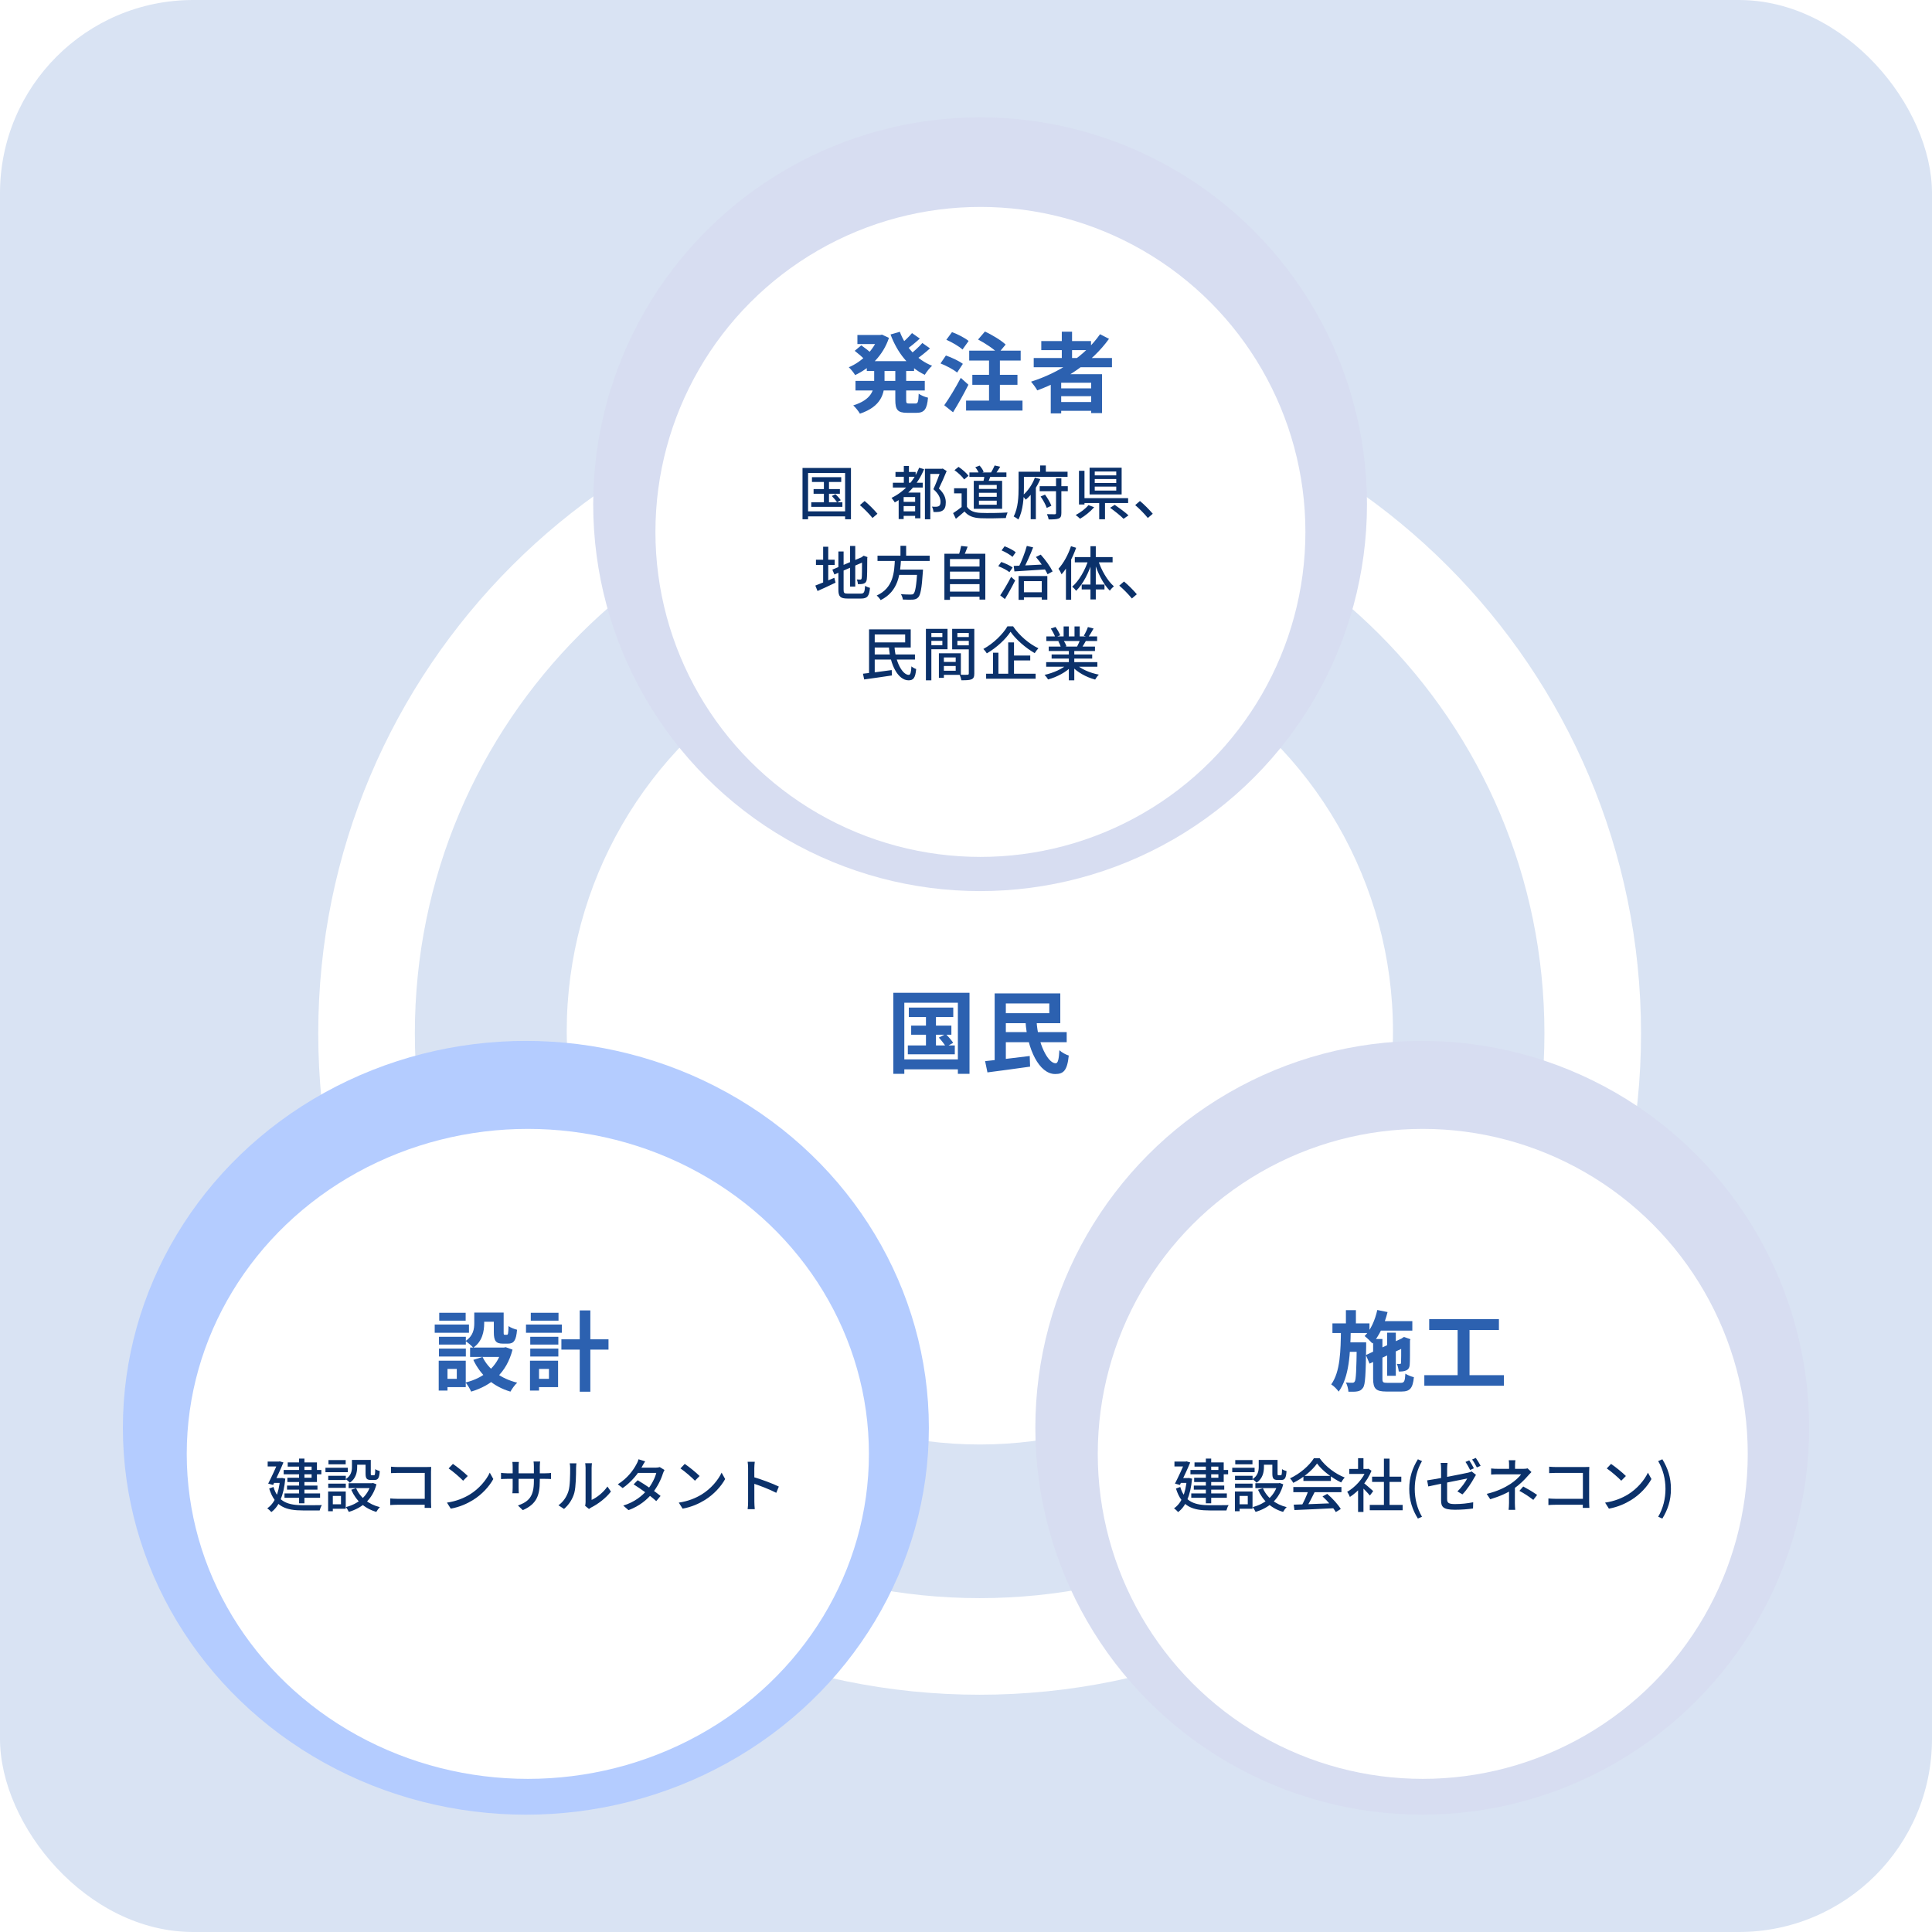 <svg width="600" height="600" viewBox="0 0 600 600" fill="none" xmlns="http://www.w3.org/2000/svg">
<rect width="600" height="600" rx="60" fill="#D9E3F3"/>
<path d="M494.634 320.913C494.634 426.068 409.39 511.313 304.235 511.313C199.081 511.313 113.836 426.068 113.836 320.913C113.836 215.759 199.081 130.514 304.235 130.514C409.39 130.514 494.634 215.759 494.634 320.913Z" stroke="white" stroke-width="30"/>
<circle cx="304.3" cy="320.3" r="128.3" fill="white"/>
<g style="mix-blend-mode:multiply">
<circle cx="304.376" cy="156.586" r="120.153" fill="#D7DDF1"/>
</g>
<g filter="url(#filter0_d_539_2509)">
<ellipse cx="304.478" cy="157.193" rx="100.929" ry="100.929" fill="white"/>
</g>
<path d="M252.161 148.194H261.251V149.688H252.161V148.194ZM252.665 151.884H260.837V153.342H252.665V151.884ZM251.945 155.988H261.611V157.41H251.945V155.988ZM255.869 148.662H257.453V156.744H255.869V148.662ZM258.335 154.044L259.433 153.468C260.045 154.008 260.765 154.818 261.107 155.34L259.955 156.006C259.631 155.466 258.929 154.638 258.335 154.044ZM249.227 145.332H264.275V161.262H262.457V146.898H250.955V161.262H249.227V145.332ZM250.163 158.796H263.303V160.362H250.163V158.796ZM270.971 160.866C269.837 159.48 268.307 157.932 267.047 156.87L268.523 155.592C269.801 156.636 271.475 158.328 272.501 159.552L270.971 160.866ZM278.099 146.574H284.363V148.068H278.099V146.574ZM280.097 158.796H284.921V160.2H280.097V158.796ZM280.097 155.862H284.957V157.176H280.097V155.862ZM277.289 149.922H286.559V151.416H277.289V149.922ZM280.691 144.702H282.275V150.894H280.691V144.702ZM285.443 145.26L286.991 145.71C285.083 150.3 281.897 153.846 277.883 156.024C277.685 155.664 277.181 154.962 276.875 154.62C280.763 152.73 283.769 149.472 285.443 145.26ZM280.637 152.982H284.885V154.368H280.637V161.208H279.089V153.972L280.025 152.982H280.637ZM284.201 152.982H285.839V160.956H284.201V152.982ZM287.243 145.584H292.589V147.186H288.917V161.262H287.243V145.584ZM292.175 145.584H292.499L292.769 145.512L293.993 146.286C293.291 147.996 292.391 150.066 291.581 151.704C293.309 153.342 293.723 154.764 293.723 156.006C293.723 157.23 293.453 158.076 292.769 158.526C292.427 158.76 291.995 158.904 291.527 158.958C291.059 159.012 290.447 159.03 289.889 158.994C289.871 158.526 289.691 157.788 289.421 157.338C289.943 157.374 290.411 157.392 290.771 157.374C291.077 157.356 291.365 157.302 291.581 157.176C291.959 156.96 292.085 156.474 292.085 155.844C292.085 154.764 291.581 153.414 289.871 151.92C290.735 150.102 291.671 147.528 292.175 146.142V145.584ZM301.067 146.718H312.551V148.104H301.067V146.718ZM305.801 147.366L307.745 147.51C307.421 148.446 307.025 149.418 306.719 150.084L305.333 149.814C305.513 149.112 305.729 148.068 305.801 147.366ZM308.897 144.558L310.625 144.954C310.121 145.764 309.599 146.592 309.167 147.15L307.745 146.79C308.123 146.16 308.645 145.206 308.897 144.558ZM302.885 145.098L304.217 144.594C304.757 145.17 305.297 145.98 305.477 146.556L304.073 147.132C303.893 146.574 303.389 145.71 302.885 145.098ZM300.293 151.632V158.112H298.637V153.216H296.297V151.632H300.293ZM300.293 157.374C301.085 158.634 302.579 159.21 304.577 159.282C306.593 159.372 310.661 159.318 312.911 159.156C312.731 159.552 312.443 160.38 312.371 160.884C310.301 160.974 306.629 161.01 304.559 160.938C302.273 160.848 300.707 160.254 299.537 158.85C298.709 159.588 297.827 160.326 296.855 161.118L295.991 159.354C296.837 158.814 297.863 158.094 298.745 157.374H300.293ZM296.423 146.016L297.683 144.99C298.817 145.746 300.149 146.898 300.779 147.762L299.429 148.896C298.871 148.032 297.557 146.826 296.423 146.016ZM304.019 153.036V154.296H309.545V153.036H304.019ZM304.019 155.484V156.744H309.545V155.484H304.019ZM304.019 150.606V151.848H309.545V150.606H304.019ZM302.417 149.328H311.219V158.022H302.417V149.328ZM322.883 150.984H331.613V152.55H322.883V150.984ZM323.171 154.188L324.539 153.612C325.349 154.692 326.159 156.114 326.519 157.068L325.079 157.734C324.755 156.78 323.945 155.268 323.171 154.188ZM327.959 148.536H329.615V159.336C329.615 160.29 329.417 160.758 328.787 161.028C328.157 161.28 327.149 161.316 325.673 161.316C325.601 160.866 325.367 160.146 325.133 159.678C326.195 159.714 327.239 159.714 327.545 159.714C327.851 159.696 327.959 159.606 327.959 159.318V148.536ZM321.389 148.32L323.081 148.788C322.091 151.11 320.489 153.612 318.563 155.178C318.293 154.836 317.807 154.242 317.483 153.936C319.229 152.568 320.705 150.264 321.389 148.32ZM323.027 144.558H324.791V147.51H323.027V144.558ZM317.231 146.502H331.541V148.086H317.231V146.502ZM316.331 146.502H317.987V151.47C317.987 154.314 317.753 158.544 316.259 161.334C315.935 161.046 315.197 160.56 314.801 160.38C316.205 157.788 316.331 154.098 316.331 151.47V146.502ZM320.093 152.046L321.569 150.57L321.695 150.606V161.244H320.093V152.046ZM339.983 148.77V149.994H346.661V148.77H339.983ZM339.983 151.128V152.352H346.661V151.128H339.983ZM339.983 146.43V147.636H346.661V146.43H339.983ZM338.381 145.242H348.335V153.558H338.381V145.242ZM344.753 157.698L346.193 156.78C347.579 157.734 349.487 159.12 350.459 160.056L348.929 161.118C348.047 160.2 346.193 158.724 344.753 157.698ZM341.369 155.358H343.169V161.262H341.369V155.358ZM336.095 154.71H350.351V156.222H336.095V154.71ZM335.087 146.214H336.797V156.672H335.087V146.214ZM338.021 156.87L339.803 157.518C338.651 158.85 336.941 160.236 335.429 161.1C335.069 160.74 334.457 160.218 334.061 159.948C335.519 159.192 337.193 157.932 338.021 156.87ZM356.471 160.866C355.337 159.48 353.807 157.932 352.547 156.87L354.023 155.592C355.301 156.636 356.975 158.328 358.001 159.552L356.471 160.866ZM264.005 169.558H265.607V182.176H264.005V169.558ZM258.497 176.902L268.037 172.87L268.649 174.328L259.127 178.414L258.497 176.902ZM260.369 171.268H261.989V183.148C261.989 184.174 262.187 184.354 263.339 184.354C263.915 184.354 266.669 184.354 267.317 184.354C268.343 184.354 268.523 183.904 268.667 181.924C269.045 182.194 269.711 182.464 270.179 182.554C269.945 185.074 269.405 185.884 267.425 185.884C266.903 185.884 263.753 185.884 263.249 185.884C260.999 185.884 260.369 185.326 260.369 183.13V171.268ZM267.713 173.068H267.569L267.911 172.798L268.217 172.582L269.405 173.014L269.333 173.32C269.333 176.722 269.297 179.188 269.189 179.908C269.099 180.682 268.775 181.06 268.235 181.24C267.731 181.42 266.993 181.42 266.453 181.42C266.399 180.988 266.273 180.34 266.075 179.962C266.453 179.998 266.957 179.998 267.137 179.998C267.389 179.998 267.533 179.926 267.605 179.548C267.695 179.134 267.713 176.83 267.713 173.068ZM253.403 173.824H259.217V175.444H253.403V173.824ZM255.635 169.792H257.219V181.582H255.635V169.792ZM253.205 181.852C254.681 181.312 256.949 180.358 259.109 179.44L259.487 180.952C257.561 181.888 255.509 182.824 253.889 183.544L253.205 181.852ZM272.519 172.582H288.719V174.202H272.519V172.582ZM278.459 176.902H285.515V178.522H278.459V176.902ZM284.885 176.902H286.649C286.649 176.902 286.631 177.442 286.595 177.676C286.253 182.752 285.875 184.75 285.173 185.506C284.687 186.01 284.201 186.154 283.445 186.226C282.797 186.262 281.591 186.244 280.385 186.19C280.349 185.704 280.097 185.002 279.773 184.516C281.051 184.642 282.329 184.642 282.815 184.642C283.229 184.642 283.463 184.624 283.679 184.426C284.237 183.94 284.597 181.906 284.885 177.172V176.902ZM277.919 173.518H279.827C279.557 178.306 279.053 183.634 273.491 186.37C273.239 185.92 272.717 185.308 272.267 184.948C277.505 182.554 277.739 177.73 277.919 173.518ZM279.647 169.504H281.411V173.248H279.647V169.504ZM294.443 175.93H304.613V177.514H294.443V175.93ZM294.443 179.818H304.613V181.402H294.443V179.818ZM294.443 183.724H304.613V185.308H294.443V183.724ZM293.291 171.97H305.999V186.208H304.199V173.608H295.019V186.28H293.291V171.97ZM298.493 169.54L300.509 169.774C300.095 170.908 299.609 172.078 299.213 172.87L297.665 172.582C297.989 171.718 298.331 170.44 298.493 169.54ZM317.141 183.94H324.413V185.506H317.141V183.94ZM316.331 178.9H325.259V186.226H323.531V180.484H317.987V186.28H316.331V178.9ZM314.819 175.75C317.393 175.66 321.443 175.444 325.205 175.246L325.187 176.812C321.551 177.064 317.681 177.298 315.035 177.46L314.819 175.75ZM321.713 172.978L323.207 172.24C324.665 173.842 326.195 176.002 326.897 177.46L325.331 178.342C324.665 176.866 323.117 174.598 321.713 172.978ZM318.887 169.54L320.849 169.99C319.967 172.258 318.779 174.976 317.807 176.722L316.277 176.254C317.231 174.454 318.329 171.61 318.887 169.54ZM311.057 170.926L311.993 169.648C313.181 170.098 314.693 170.872 315.449 171.502L314.441 172.942C313.739 172.294 312.263 171.448 311.057 170.926ZM310.013 175.84L310.949 174.526C312.137 174.922 313.685 175.642 314.477 176.236L313.487 177.694C312.767 177.082 311.237 176.29 310.013 175.84ZM310.625 184.894C311.579 183.526 312.947 181.204 314.009 179.152L315.269 180.268C314.333 182.158 313.145 184.318 312.083 186.046L310.625 184.894ZM332.603 169.63L334.205 170.116C333.143 173.158 331.487 176.308 329.687 178.36C329.525 177.964 329.039 177.046 328.715 176.632C330.281 174.922 331.739 172.276 332.603 169.63ZM331.037 174.418L332.639 172.798L332.657 172.816V186.244H331.037V174.418ZM338.651 169.63H340.307V186.154H338.651V169.63ZM333.791 173.014H345.527V174.634H333.791V173.014ZM335.933 181.528H343.007V183.058H335.933V181.528ZM341.009 173.896C341.999 177.046 343.907 180.34 345.941 182.104C345.545 182.392 344.969 182.986 344.663 183.436C342.611 181.402 340.793 177.784 339.767 174.256L341.009 173.896ZM338.039 173.77L339.281 174.13C338.201 177.784 336.347 181.42 334.187 183.49C333.917 183.076 333.359 182.482 332.981 182.194C335.069 180.43 337.031 177.028 338.039 173.77ZM351.521 185.866C350.387 184.48 348.857 182.932 347.597 181.87L349.073 180.592C350.351 181.636 352.025 183.328 353.051 184.552L351.521 185.866ZM276.047 200.732H277.793C278.045 205.556 280.259 209.606 282.239 209.588C282.761 209.57 282.941 208.832 283.049 206.942C283.427 207.284 284.057 207.626 284.525 207.77C284.273 210.596 283.625 211.28 282.167 211.28C278.891 211.28 276.371 206.402 276.047 200.732ZM270.773 203.252H284.147V204.836H270.773V203.252ZM268.001 209.228C270.233 208.994 273.707 208.544 276.929 208.094L277.001 209.768C273.941 210.236 270.683 210.686 268.379 211.01L268.001 209.228ZM269.891 195.458H271.655V209.804H269.891V195.458ZM270.755 195.458H282.833V201.092H270.755V199.508H281.105V197.042H270.755V195.458ZM292.391 205.574H297.611V206.834H292.391V205.574ZM292.301 202.874H298.403V209.588H292.301V208.31H296.801V204.17H292.301V202.874ZM291.581 202.874H293.129V210.506H291.581V202.874ZM288.395 197.834H293.183V199.022H288.395V197.834ZM296.711 197.834H301.571V199.022H296.711V197.834ZM300.869 195.296H302.579V209.156C302.579 210.146 302.381 210.668 301.733 210.956C301.085 211.244 300.095 211.262 298.565 211.262C298.493 210.794 298.241 210.002 297.989 209.534C299.015 209.588 300.113 209.57 300.437 209.552C300.761 209.552 300.869 209.444 300.869 209.138V195.296ZM288.521 195.296H294.263V201.632H288.521V200.372H292.661V196.574H288.521V195.296ZM301.751 195.296V196.574H297.323V200.408H301.751V201.668H295.703V195.296H301.751ZM287.549 195.296H289.241V211.28H287.549V195.296ZM313.829 196.196C312.371 198.464 309.509 201.146 306.467 202.91C306.251 202.514 305.765 201.902 305.387 201.542C308.519 199.85 311.489 196.916 312.875 194.504H314.621C316.529 197.348 319.607 199.976 322.487 201.326C322.073 201.758 321.659 202.334 321.335 202.838C318.527 201.236 315.431 198.536 313.829 196.196ZM313.955 203.576H319.949V205.106H313.955V203.576ZM306.251 209.228H321.623V210.776H306.251V209.228ZM313.109 199.508H314.909V210.038H313.109V199.508ZM308.393 202.712H310.067V210.002H308.393V202.712ZM324.899 205.628H340.793V207.05H324.899V205.628ZM324.953 197.654H340.721V199.076H324.953V197.654ZM325.691 200.804H340.055V202.172H325.691V200.804ZM326.591 203.252H339.191V204.53H326.591V203.252ZM331.937 201.47H333.629V211.28H331.937V201.47ZM330.317 194.54H331.919V198.338H330.317V194.54ZM333.701 194.54H335.321V198.248H333.701V194.54ZM331.523 206.24L332.873 206.852C331.181 208.724 328.211 210.272 325.493 211.01C325.259 210.596 324.755 209.93 324.395 209.588C327.077 209.012 330.011 207.716 331.523 206.24ZM334.061 206.186C335.555 207.716 338.489 208.994 341.261 209.516C340.865 209.876 340.361 210.578 340.109 211.046C337.319 210.308 334.421 208.706 332.729 206.744L334.061 206.186ZM337.859 194.738L339.623 195.188C339.083 196.178 338.453 197.186 337.967 197.888L336.581 197.438C337.031 196.7 337.589 195.548 337.859 194.738ZM335.465 198.572L337.247 199.004C336.779 199.832 336.311 200.642 335.933 201.218L334.493 200.804C334.835 200.156 335.267 199.22 335.465 198.572ZM326.339 195.206L327.797 194.702C328.373 195.494 329.003 196.592 329.255 197.312L327.725 197.888C327.491 197.168 326.879 196.034 326.339 195.206ZM328.661 199.166L330.299 198.878C330.659 199.436 331.037 200.192 331.199 200.714L329.489 201.038C329.345 200.534 329.003 199.724 328.661 199.166Z" fill="#0B316A"/>
<path d="M269.19 112.163H283.878V115.214H269.19V112.163ZM266.274 104.036H273.915V106.844H266.274V104.036ZM265.68 118.292H287.199V121.262H265.68V118.292ZM272.781 104.036H273.348L273.915 103.928L276.075 104.927C274.239 110.435 270.189 114.296 265.572 116.483C265.14 115.754 264.249 114.647 263.601 114.053C267.624 112.379 271.377 108.707 272.781 104.603V104.036ZM271.485 113.702H274.698V118.373C274.698 122.207 273.726 126.23 267.057 128.471C266.652 127.742 265.653 126.473 264.978 125.906C270.729 124.097 271.485 121.1 271.485 118.319V113.702ZM279.45 103.037C281.178 107.681 284.715 111.704 289.467 113.594C288.711 114.242 287.712 115.538 287.199 116.402C282.177 114.026 278.667 109.49 276.561 103.874L279.45 103.037ZM265.437 108.95L267.489 107.249C268.515 107.978 269.919 109.031 270.621 109.76L268.488 111.623C267.84 110.921 266.49 109.76 265.437 108.95ZM283.23 103.442L285.66 105.143C284.256 106.439 282.609 107.789 281.34 108.626L279.396 107.141C280.611 106.196 282.285 104.603 283.23 103.442ZM286.443 106.52L288.819 108.194C287.361 109.517 285.579 110.921 284.202 111.839L282.258 110.354C283.581 109.382 285.39 107.735 286.443 106.52ZM278.046 113.837H281.421V124.178C281.421 125.177 281.529 125.312 282.285 125.312C282.609 125.312 283.959 125.312 284.337 125.312C285.066 125.312 285.201 124.799 285.309 122.261C285.984 122.774 287.307 123.314 288.198 123.503C287.901 127.094 287.037 128.201 284.661 128.201C284.067 128.201 282.285 128.201 281.691 128.201C278.748 128.201 278.046 127.229 278.046 124.178V113.837ZM303.75 105.44L305.883 102.956C308.07 103.982 310.932 105.683 312.309 107.006L309.987 109.787C308.745 108.437 305.964 106.601 303.75 105.44ZM301.968 116.402H315.981V119.507H301.968V116.402ZM300.024 124.421H317.547V127.499H300.024V124.421ZM300.996 108.896H316.98V111.974H300.996V108.896ZM307.152 109.922H310.527V125.798H307.152V109.922ZM293.895 105.521L295.65 103.145C297.378 103.766 299.673 104.927 300.807 105.899L298.917 108.545C297.864 107.573 295.65 106.277 293.895 105.521ZM292.086 112.865L293.76 110.408C295.515 111.002 297.864 112.109 299.025 113L297.243 115.7C296.163 114.782 293.868 113.567 292.086 112.865ZM293.247 125.852C294.678 123.827 296.757 120.452 298.377 117.347L300.753 119.48C299.322 122.342 297.594 125.42 295.974 128.039L293.247 125.852ZM321.03 111.191H345.33V114.053H321.03V111.191ZM323.379 105.926H338.823V108.734H323.379V105.926ZM328.131 120.614H340.2V123.044H328.131V120.614ZM328.131 124.853H340.2V127.58H328.131V124.853ZM329.751 103.01H332.937V112.784H329.751V103.01ZM341.631 103.793L344.412 105.224C339.12 112.595 330.885 118.022 322.137 121.235C321.759 120.533 320.787 119.183 320.193 118.535C328.968 115.727 336.906 110.57 341.631 103.793ZM326.322 116.213H342.252V128.282H338.877V118.859H329.562V128.39H326.322V116.213Z" fill="#2C61B0"/>
<g style="mix-blend-mode:multiply">
<circle cx="441.687" cy="443.414" r="120.153" fill="#D7DDF1"/>
</g>
<g filter="url(#filter1_d_539_2509)">
<ellipse cx="441.849" cy="443.516" rx="100.929" ry="100.929" fill="white"/>
</g>
<path d="M369.704 456.518H381.404V457.85H369.704V456.518ZM370.748 461.36H380.198V462.62H370.748V461.36ZM369.956 463.79H381.008V465.158H369.956V463.79ZM374.492 452.972H376.148V466.868H374.492V452.972ZM370.964 454.16H380.036V460.262H370.856V458.93H378.38V455.474H370.964V454.16ZM364.736 453.908H368.588V455.42H364.736V453.908ZM367.994 453.908H368.21L368.48 453.836L369.632 454.178C368.822 456.176 367.508 458.966 366.428 461.162L364.898 460.748C365.996 458.588 367.346 455.654 367.994 454.106V453.908ZM366.464 459.02H369.272V460.532H366.338L366.464 459.02ZM368.588 459.02H368.912L369.218 458.984L370.208 459.218C369.704 464.546 368.21 467.876 365.87 469.586C365.618 469.262 364.952 468.65 364.592 468.434C366.842 466.886 368.174 463.97 368.588 459.344V459.02ZM366.536 461.792C367.994 466.634 371.324 467.444 375.752 467.462C376.652 467.462 380.45 467.462 381.566 467.426C381.296 467.804 380.99 468.596 380.882 469.082H375.716C370.496 469.082 366.986 468.002 365.204 462.278L366.536 461.792ZM390.908 453.386H392.528V455.582C392.528 457.202 392.15 459.182 390.242 460.478C389.99 460.154 389.324 459.578 388.982 459.362C390.674 458.264 390.908 456.788 390.908 455.546V453.386ZM395.138 453.386H396.758V457.634C396.758 458.084 396.794 458.138 397.046 458.138C397.154 458.138 397.622 458.138 397.766 458.138C398.036 458.138 398.108 457.904 398.144 456.248C398.45 456.5 399.116 456.752 399.548 456.86C399.404 459.02 399.008 459.614 397.946 459.614C397.676 459.614 397.028 459.614 396.776 459.614C395.516 459.614 395.138 459.164 395.138 457.652V453.386ZM392.204 462.17C393.428 465.032 396.056 467.192 399.584 468.056C399.206 468.416 398.702 469.1 398.468 469.532C394.796 468.452 392.168 466.04 390.692 462.656L392.204 462.17ZM396.794 460.622H397.136L397.424 460.55L398.522 460.964C397.262 465.734 393.986 468.326 389.936 469.532C389.756 469.118 389.324 468.398 389.018 468.038C392.69 467.12 395.786 464.726 396.794 460.892V460.622ZM389.864 460.622H397.46V462.152H389.864V460.622ZM391.574 453.386H396.002V454.88H391.574V453.386ZM383.546 458.318H389V459.632H383.546V458.318ZM383.618 453.44H388.964V454.754H383.618V453.44ZM383.546 460.748H389V462.062H383.546V460.748ZM382.682 455.816H389.63V457.202H382.682V455.816ZM384.338 463.196H388.982V468.56H384.338V467.174H387.506V464.582H384.338V463.196ZM383.51 463.196H384.968V469.334H383.51V463.196ZM401.78 467.282C404.948 467.192 409.952 467.012 414.578 466.814L414.524 468.38C410.042 468.614 405.218 468.83 401.996 468.956L401.78 467.282ZM401.654 461.81H416.594V463.412H401.654V461.81ZM404.786 458.354H413.318V459.92H404.786V458.354ZM406.352 462.836L408.278 463.376C407.432 465.086 406.424 467.084 405.578 468.38L404.084 467.876C404.876 466.508 405.848 464.384 406.352 462.836ZM410.726 464.726L412.184 463.934C413.84 465.338 415.568 467.264 416.396 468.632L414.848 469.586C414.056 468.218 412.292 466.148 410.726 464.726ZM409.016 454.502C407.558 456.626 404.66 459.038 401.636 460.514C401.438 460.1 400.988 459.47 400.628 459.11C403.724 457.688 406.676 455.096 408.044 452.864H409.826C411.734 455.528 414.758 457.742 417.62 458.858C417.206 459.272 416.81 459.884 416.504 460.388C413.75 459.074 410.636 456.734 409.016 454.502ZM425.396 467.354H435.602V469.028H425.396V467.354ZM426.116 458.588H435.188V460.226H426.116V458.588ZM429.788 452.99H431.534V468.164H429.788V452.99ZM419.024 456.194H424.964V457.742H419.024V456.194ZM421.76 461.918L423.434 459.902V469.55H421.76V461.918ZM421.76 452.846H423.434V456.932H421.76V452.846ZM423.272 460.37C423.902 460.802 425.972 462.62 426.458 463.07L425.432 464.456C424.748 463.61 423.092 461.918 422.318 461.216L423.272 460.37ZM424.334 456.194H424.676L424.982 456.122L425.936 456.752C424.586 460.154 421.832 463.214 419.222 464.888C419.06 464.438 418.646 463.628 418.376 463.304C420.824 461.918 423.308 459.218 424.334 456.518V456.194ZM440.336 471.602C438.644 468.884 437.654 465.968 437.654 462.404C437.654 458.84 438.644 455.924 440.336 453.188L441.614 453.764C440.084 456.356 439.364 459.398 439.364 462.404C439.364 465.41 440.084 468.452 441.614 471.044L440.336 471.602ZM456.292 453.53C456.742 454.178 457.39 455.294 457.732 455.996L456.562 456.518C456.202 455.78 455.608 454.7 455.122 454.016L456.292 453.53ZM458.326 452.774C458.812 453.44 459.478 454.574 459.82 455.222L458.65 455.726C458.254 454.97 457.678 453.926 457.174 453.26L458.326 452.774ZM447.544 466.004C447.544 464.42 447.544 458.192 447.544 456.158C447.544 455.582 447.508 454.844 447.418 454.322H449.542C449.47 454.844 449.416 455.582 449.416 456.158C449.416 458.174 449.416 463.628 449.416 465.518C449.416 466.706 449.812 467.102 451.882 467.102C453.88 467.102 455.734 466.886 457.516 466.544L457.462 468.47C455.896 468.704 453.952 468.866 451.828 468.866C448.156 468.866 447.544 467.93 447.544 466.004ZM458.38 458.03C458.236 458.246 458.02 458.588 457.876 458.858C457.066 460.352 455.554 462.71 454.168 464.096L452.602 463.16C453.88 462.008 455.14 460.172 455.662 459.164C454.87 459.326 445.762 461.126 443.566 461.63L443.206 459.74C445.564 459.452 454.456 457.688 455.932 457.346C456.382 457.238 456.76 457.13 457.03 456.968L458.38 458.03ZM470.62 453.494C470.548 453.89 470.512 454.574 470.512 455.096C470.512 455.6 470.512 456.536 470.512 456.986H468.658C468.658 456.536 468.658 455.672 468.658 455.096C468.658 454.574 468.64 453.908 468.568 453.494H470.62ZM475.606 457.166C475.21 457.544 474.76 458.048 474.418 458.426C473.464 459.542 471.916 461.072 470.242 462.242C468.298 463.61 465.76 464.708 462.808 465.608L461.71 463.934C465.148 463.124 467.416 461.918 469.018 460.892C470.53 459.92 471.826 458.66 472.402 457.868C471.502 457.868 466.138 457.868 465.346 457.868C464.716 457.868 463.636 457.886 463.078 457.94V456.05C463.708 456.14 464.698 456.158 465.31 456.158C466.138 456.158 472.042 456.158 473.122 456.158C473.608 456.158 474.058 456.122 474.418 456.014L475.606 457.166ZM470.476 461.216C470.476 462.566 470.458 465.356 470.458 466.778C470.458 467.444 470.512 468.344 470.566 468.902H468.514C468.568 468.38 468.64 467.444 468.64 466.778C468.64 465.41 468.64 463.106 468.64 461.99L470.476 461.216ZM476.182 465.806C474.616 464.618 473.5 463.88 471.862 462.998L473.05 461.648C474.724 462.548 475.678 463.106 477.37 464.258L476.182 465.806ZM481.105 455.492C481.735 455.564 482.581 455.6 483.175 455.6H492.139C492.607 455.6 493.237 455.582 493.579 455.564C493.561 455.978 493.525 456.608 493.525 457.076V466.382C493.525 467.03 493.579 467.894 493.597 468.29H491.545C491.563 467.912 491.581 467.246 491.581 466.598V457.418H483.193C482.491 457.418 481.555 457.454 481.105 457.49V455.492ZM480.871 465.356C481.411 465.41 482.203 465.464 482.977 465.464H492.661V467.318H483.031C482.311 467.318 481.411 467.354 480.871 467.408V465.356ZM500.329 454.628C501.589 455.474 503.911 457.346 504.937 458.39L503.497 459.848C502.579 458.876 500.329 456.932 498.997 456.032L500.329 454.628ZM498.475 466.652C501.463 466.22 503.803 465.194 505.531 464.15C508.447 462.368 510.697 459.668 511.777 457.346L512.875 459.326C511.597 461.648 509.365 464.114 506.575 465.842C504.757 466.958 502.471 468.02 499.663 468.524L498.475 466.652ZM516.259 471.602L514.963 471.044C516.493 468.452 517.231 465.41 517.231 462.404C517.231 459.398 516.493 456.356 514.963 453.764L516.259 453.188C517.933 455.924 518.923 458.84 518.923 462.404C518.923 465.968 517.933 468.884 516.259 471.602Z" fill="#0B316A"/>
<path d="M427.461 410.285H438.612V413.228H427.461V410.285ZM430.782 413.876H433.482V427.268H430.782V413.876ZM427.731 406.829L430.917 407.477C429.972 411.311 428.325 414.929 426.219 417.224C425.706 416.63 424.491 415.442 423.789 414.929C425.679 413.039 427.029 410.015 427.731 406.829ZM424.194 420.815L435.993 415.361L437.1 418.007L425.328 423.488L424.194 420.815ZM426.435 415.847H429.324V428.159C429.324 429.293 429.513 429.455 430.863 429.455C431.457 429.455 434.265 429.455 435.021 429.455C436.101 429.455 436.317 428.996 436.452 426.593C437.1 427.052 438.288 427.511 439.098 427.7C438.747 431.129 437.883 432.155 435.264 432.155C434.508 432.155 431.241 432.155 430.539 432.155C427.299 432.155 426.435 431.264 426.435 428.132V415.847ZM435.156 415.928H434.94L435.507 415.523L436.02 415.199L438.018 415.901L437.883 416.333C437.883 420.194 437.883 422.921 437.802 423.758C437.748 424.757 437.37 425.324 436.641 425.621C435.993 425.918 435.102 425.945 434.4 425.945C434.319 425.216 434.103 424.163 433.806 423.569C434.13 423.596 434.508 423.596 434.724 423.596C434.94 423.596 435.075 423.542 435.102 423.218C435.156 422.867 435.156 420.356 435.156 415.928ZM413.799 410.987H425.301V413.984H413.799V410.987ZM418.011 416.873H422.385V419.816H418.011V416.873ZM417.984 406.883H421.089V411.959H417.984V406.883ZM416.445 412.796H419.496C419.361 420.356 419.01 427.646 415.743 432.182C415.203 431.426 414.231 430.427 413.421 429.941C416.256 425.999 416.364 419.492 416.445 412.796ZM421.359 416.873H424.275C424.275 416.873 424.275 417.764 424.275 418.115C424.14 426.782 424.005 429.968 423.33 430.94C422.817 431.696 422.304 431.966 421.548 432.101C420.9 432.236 419.874 432.236 418.767 432.209C418.713 431.345 418.416 430.13 417.984 429.347C418.821 429.428 419.55 429.428 419.955 429.428C420.279 429.428 420.522 429.374 420.738 429.023C421.116 428.429 421.251 425.621 421.359 417.467V416.873ZM443.85 409.664H465.504V413.039H443.85V409.664ZM442.338 427.079H467.043V430.346H442.338V427.079ZM452.679 411.5H456.378V428.375H452.679V411.5Z" fill="#2C61B0"/>
<g style="mix-blend-mode:multiply">
<ellipse cx="163.316" cy="443.414" rx="125.153" ry="120.153" fill="#B4CCFF"/>
</g>
<g filter="url(#filter2_d_539_2509)">
<ellipse cx="163.923" cy="443.516" rx="105.929" ry="100.929" fill="white"/>
</g>
<path d="M88.097 456.518H99.797V457.85H88.097V456.518ZM89.141 461.36H98.591V462.62H89.141V461.36ZM88.349 463.79H99.401V465.158H88.349V463.79ZM92.885 452.972H94.541V466.868H92.885V452.972ZM89.357 454.16H98.429V460.262H89.249V458.93H96.773V455.474H89.357V454.16ZM83.129 453.908H86.981V455.42H83.129V453.908ZM86.387 453.908H86.603L86.873 453.836L88.025 454.178C87.215 456.176 85.901 458.966 84.821 461.162L83.291 460.748C84.389 458.588 85.739 455.654 86.387 454.106V453.908ZM84.857 459.02H87.665V460.532H84.731L84.857 459.02ZM86.981 459.02H87.305L87.611 458.984L88.601 459.218C88.097 464.546 86.603 467.876 84.263 469.586C84.011 469.262 83.345 468.65 82.985 468.434C85.235 466.886 86.567 463.97 86.981 459.344V459.02ZM84.929 461.792C86.387 466.634 89.717 467.444 94.145 467.462C95.045 467.462 98.843 467.462 99.959 467.426C99.689 467.804 99.383 468.596 99.275 469.082H94.109C88.889 469.082 85.379 468.002 83.597 462.278L84.929 461.792ZM109.301 453.386H110.921V455.582C110.921 457.202 110.543 459.182 108.635 460.478C108.383 460.154 107.717 459.578 107.375 459.362C109.067 458.264 109.301 456.788 109.301 455.546V453.386ZM113.531 453.386H115.151V457.634C115.151 458.084 115.187 458.138 115.439 458.138C115.547 458.138 116.015 458.138 116.159 458.138C116.429 458.138 116.501 457.904 116.537 456.248C116.843 456.5 117.509 456.752 117.941 456.86C117.797 459.02 117.401 459.614 116.339 459.614C116.069 459.614 115.421 459.614 115.169 459.614C113.909 459.614 113.531 459.164 113.531 457.652V453.386ZM110.597 462.17C111.821 465.032 114.449 467.192 117.977 468.056C117.599 468.416 117.095 469.1 116.861 469.532C113.189 468.452 110.561 466.04 109.085 462.656L110.597 462.17ZM115.187 460.622H115.529L115.817 460.55L116.915 460.964C115.655 465.734 112.379 468.326 108.329 469.532C108.149 469.118 107.717 468.398 107.411 468.038C111.083 467.12 114.179 464.726 115.187 460.892V460.622ZM108.257 460.622H115.853V462.152H108.257V460.622ZM109.967 453.386H114.395V454.88H109.967V453.386ZM101.939 458.318H107.393V459.632H101.939V458.318ZM102.011 453.44H107.357V454.754H102.011V453.44ZM101.939 460.748H107.393V462.062H101.939V460.748ZM101.075 455.816H108.023V457.202H101.075V455.816ZM102.731 463.196H107.375V468.56H102.731V467.174H105.899V464.582H102.731V463.196ZM101.903 463.196H103.361V469.334H101.903V463.196ZM121.433 455.492C122.063 455.564 122.909 455.6 123.503 455.6H132.467C132.935 455.6 133.565 455.582 133.907 455.564C133.889 455.978 133.853 456.608 133.853 457.076V466.382C133.853 467.03 133.907 467.894 133.925 468.29H131.873C131.891 467.912 131.909 467.246 131.909 466.598V457.418H123.521C122.819 457.418 121.883 457.454 121.433 457.49V455.492ZM121.199 465.356C121.739 465.41 122.531 465.464 123.305 465.464H132.989V467.318H123.359C122.639 467.318 121.739 467.354 121.199 467.408V465.356ZM140.657 454.628C141.917 455.474 144.239 457.346 145.265 458.39L143.825 459.848C142.907 458.876 140.657 456.932 139.325 456.032L140.657 454.628ZM138.803 466.652C141.791 466.22 144.131 465.194 145.859 464.15C148.775 462.368 151.025 459.668 152.105 457.346L153.203 459.326C151.925 461.648 149.693 464.114 146.903 465.842C145.085 466.958 142.799 468.02 139.991 468.524L138.803 466.652ZM167.639 459.902C167.639 464.546 166.577 467.12 162.365 468.992L160.853 467.552C164.219 466.328 165.803 464.78 165.803 459.992V455.438C165.803 454.736 165.749 454.142 165.695 453.89H167.747C167.711 454.142 167.639 454.736 167.639 455.438V459.902ZM161.141 454.016C161.105 454.268 161.051 454.808 161.051 455.456V461.99C161.051 462.71 161.105 463.484 161.123 463.736H159.125C159.161 463.484 159.215 462.728 159.215 461.99V455.456C159.215 455.024 159.179 454.484 159.125 454.016H161.141ZM155.597 457.4C155.813 457.436 156.641 457.544 157.451 457.544H169.331C170.195 457.544 170.771 457.49 171.131 457.436V459.326C170.843 459.308 170.195 459.272 169.331 459.272H157.451C156.623 459.272 155.885 459.326 155.597 459.344V457.4ZM181.715 467.642C181.787 467.336 181.859 466.904 181.859 466.49C181.859 465.608 181.859 457.112 181.859 455.834C181.859 455.096 181.751 454.502 181.733 454.412H183.839C183.821 454.502 183.731 455.114 183.731 455.852C183.731 457.112 183.731 465.014 183.731 465.806C185.315 465.104 187.331 463.556 188.645 461.648L189.725 463.214C188.195 465.248 185.657 467.138 183.605 468.164C183.263 468.344 183.065 468.506 182.921 468.632L181.715 467.642ZM173.435 467.48C174.983 466.382 176.009 464.762 176.531 463.106C177.053 461.504 177.071 457.994 177.071 455.906C177.071 455.294 177.017 454.862 176.927 454.448H179.015C178.997 454.61 178.907 455.258 178.907 455.888C178.907 457.94 178.853 461.774 178.367 463.592C177.827 465.554 176.675 467.318 175.163 468.614L173.435 467.48ZM198.041 459.704C200.309 461.018 203.423 463.178 205.151 464.582L203.801 466.184C202.181 464.672 198.959 462.332 196.781 460.982L198.041 459.704ZM206.375 456.518C206.195 456.806 205.997 457.256 205.871 457.616C205.331 459.38 204.215 461.72 202.613 463.7C200.957 465.752 198.617 467.714 195.197 468.992L193.559 467.57C197.087 466.49 199.409 464.582 201.011 462.71C202.325 461.162 203.441 458.966 203.819 457.418H197.411L198.095 455.798H203.549C204.071 455.798 204.557 455.726 204.899 455.618L206.375 456.518ZM200.363 453.836C199.985 454.376 199.607 455.078 199.409 455.438C198.275 457.508 196.133 460.244 193.379 462.134L191.867 460.964C194.981 459.02 196.745 456.428 197.609 454.808C197.843 454.448 198.167 453.728 198.293 453.188L200.363 453.836ZM212.657 454.628C213.917 455.474 216.239 457.346 217.265 458.39L215.825 459.848C214.907 458.876 212.657 456.932 211.325 456.032L212.657 454.628ZM210.803 466.652C213.791 466.22 216.131 465.194 217.859 464.15C220.775 462.368 223.025 459.668 224.105 457.346L225.203 459.326C223.925 461.648 221.693 464.114 218.903 465.842C217.085 466.958 214.799 468.02 211.991 468.524L210.803 466.652ZM232.331 466.382C232.331 465.212 232.331 457.472 232.331 455.96C232.331 455.402 232.295 454.556 232.187 453.962H234.401C234.329 454.556 234.257 455.33 234.257 455.96C234.257 458.408 234.275 465.32 234.275 466.382C234.275 466.922 234.329 468.02 234.401 468.686H232.187C232.295 468.038 232.331 467.066 232.331 466.382ZM233.843 458.66C236.237 459.344 239.981 460.73 241.871 461.666L241.079 463.61C239.027 462.53 235.805 461.306 233.843 460.676V458.66Z" fill="#0B316A"/>
<path d="M147.289 407.639H150.367V410.933C150.367 413.471 149.8 416.603 146.965 418.547C146.506 417.953 145.21 416.873 144.562 416.468C147.019 414.848 147.289 412.688 147.289 410.852V407.639ZM153.364 407.639H156.415V413.687C156.415 414.443 156.442 414.524 156.739 414.524C156.874 414.524 157.279 414.524 157.441 414.524C157.765 414.524 157.873 414.173 157.927 411.824C158.494 412.283 159.763 412.769 160.573 412.958C160.303 416.333 159.547 417.278 157.765 417.278C157.333 417.278 156.604 417.278 156.172 417.278C154.012 417.278 153.364 416.441 153.364 413.741V407.639ZM149.854 421.409C151.69 425.243 155.551 428.159 160.627 429.401C159.898 430.049 158.953 431.372 158.521 432.182C153.121 430.589 149.314 427.16 146.992 422.327L149.854 421.409ZM155.902 418.493H156.496L157.063 418.385L159.169 419.141C157.306 426.377 152.635 430.265 146.317 432.182C145.993 431.372 145.183 430.022 144.589 429.347C150.205 427.97 154.498 424.46 155.902 418.979V418.493ZM145.993 418.493H157.171V421.409H145.993V418.493ZM148.531 407.639H155.011V410.474H148.531V407.639ZM136.327 415.145H144.67V417.575H136.327V415.145ZM136.408 407.693H144.616V410.15H136.408V407.693ZM136.327 418.817H144.67V421.274H136.327V418.817ZM135.004 411.338H145.642V413.903H135.004V411.338ZM137.812 422.57H144.643V430.778H137.812V428.213H141.862V425.135H137.812V422.57ZM136.246 422.57H138.973V431.858H136.246V422.57ZM174.343 415.928H188.977V419.141H174.343V415.928ZM180.04 406.964H183.334V432.209H180.04V406.964ZM164.677 415.145H173.398V417.575H164.677V415.145ZM164.839 407.693H173.452V410.15H164.839V407.693ZM164.677 418.817H173.398V421.274H164.677V418.817ZM163.354 411.338H174.478V413.903H163.354V411.338ZM166.162 422.57H173.317V430.778H166.162V428.213H170.482V425.135H166.162V422.57ZM164.596 422.57H167.404V431.858H164.596V422.57Z" fill="#2C61B0"/>
<path d="M282.244 312.912H296.048V315.852H282.244V312.912ZM282.972 318.512H295.46V321.34H282.972V318.512ZM281.936 324.672H296.524V327.416H281.936V324.672ZM287.564 313.836H290.672V326.128H287.564V313.836ZM291.568 322.236L293.696 321.116C294.536 321.928 295.544 323.104 296.02 323.86L293.78 325.12C293.332 324.336 292.38 323.104 291.568 322.236ZM277.428 308.32H301.088V333.492H297.476V311.4H280.844V333.492H277.428V308.32ZM279.276 329.012H299.128V332.092H279.276V329.012ZM318.476 317.168H321.92C322.312 324.028 325.42 330.244 327.856 330.216C328.556 330.188 328.836 329.012 329.004 326.156C329.76 326.856 330.992 327.528 331.916 327.808C331.44 332.54 330.236 333.548 327.688 333.548C322.732 333.548 319.008 325.848 318.476 317.168ZM310.664 320.528H331.272V323.664H310.664V320.528ZM305.932 329.544C309.46 329.208 314.864 328.564 319.792 327.948L319.904 331.252C315.256 331.924 310.272 332.568 306.66 333.044L305.932 329.544ZM308.9 308.516H312.372V330.832H308.9V308.516ZM310.58 308.516H329.284V317.756H310.58V314.648H325.868V311.624H310.58V308.516Z" fill="#2C61B0"/>
<defs>
<filter id="filter0_d_539_2509" x="195.549" y="56.264" width="217.857" height="217.858" filterUnits="userSpaceOnUse" color-interpolation-filters="sRGB">
<feFlood flood-opacity="0" result="BackgroundImageFix"/>
<feColorMatrix in="SourceAlpha" type="matrix" values="0 0 0 0 0 0 0 0 0 0 0 0 0 0 0 0 0 0 127 0" result="hardAlpha"/>
<feOffset dy="8"/>
<feGaussianBlur stdDeviation="4"/>
<feComposite in2="hardAlpha" operator="out"/>
<feColorMatrix type="matrix" values="0 0 0 0 0 0 0 0 0 0 0 0 0 0 0 0 0 0 0.1 0"/>
<feBlend mode="normal" in2="BackgroundImageFix" result="effect1_dropShadow_539_2509"/>
<feBlend mode="normal" in="SourceGraphic" in2="effect1_dropShadow_539_2509" result="shape"/>
</filter>
<filter id="filter1_d_539_2509" x="332.92" y="342.587" width="217.857" height="217.858" filterUnits="userSpaceOnUse" color-interpolation-filters="sRGB">
<feFlood flood-opacity="0" result="BackgroundImageFix"/>
<feColorMatrix in="SourceAlpha" type="matrix" values="0 0 0 0 0 0 0 0 0 0 0 0 0 0 0 0 0 0 127 0" result="hardAlpha"/>
<feOffset dy="8"/>
<feGaussianBlur stdDeviation="4"/>
<feComposite in2="hardAlpha" operator="out"/>
<feColorMatrix type="matrix" values="0 0 0 0 0 0 0 0 0 0 0 0 0 0 0 0 0 0 0.1 0"/>
<feBlend mode="normal" in2="BackgroundImageFix" result="effect1_dropShadow_539_2509"/>
<feBlend mode="normal" in="SourceGraphic" in2="effect1_dropShadow_539_2509" result="shape"/>
</filter>
<filter id="filter2_d_539_2509" x="49.994" y="342.587" width="227.857" height="217.858" filterUnits="userSpaceOnUse" color-interpolation-filters="sRGB">
<feFlood flood-opacity="0" result="BackgroundImageFix"/>
<feColorMatrix in="SourceAlpha" type="matrix" values="0 0 0 0 0 0 0 0 0 0 0 0 0 0 0 0 0 0 127 0" result="hardAlpha"/>
<feOffset dy="8"/>
<feGaussianBlur stdDeviation="4"/>
<feComposite in2="hardAlpha" operator="out"/>
<feColorMatrix type="matrix" values="0 0 0 0 0 0 0 0 0 0 0 0 0 0 0 0 0 0 0.1 0"/>
<feBlend mode="normal" in2="BackgroundImageFix" result="effect1_dropShadow_539_2509"/>
<feBlend mode="normal" in="SourceGraphic" in2="effect1_dropShadow_539_2509" result="shape"/>
</filter>
</defs>
</svg>
